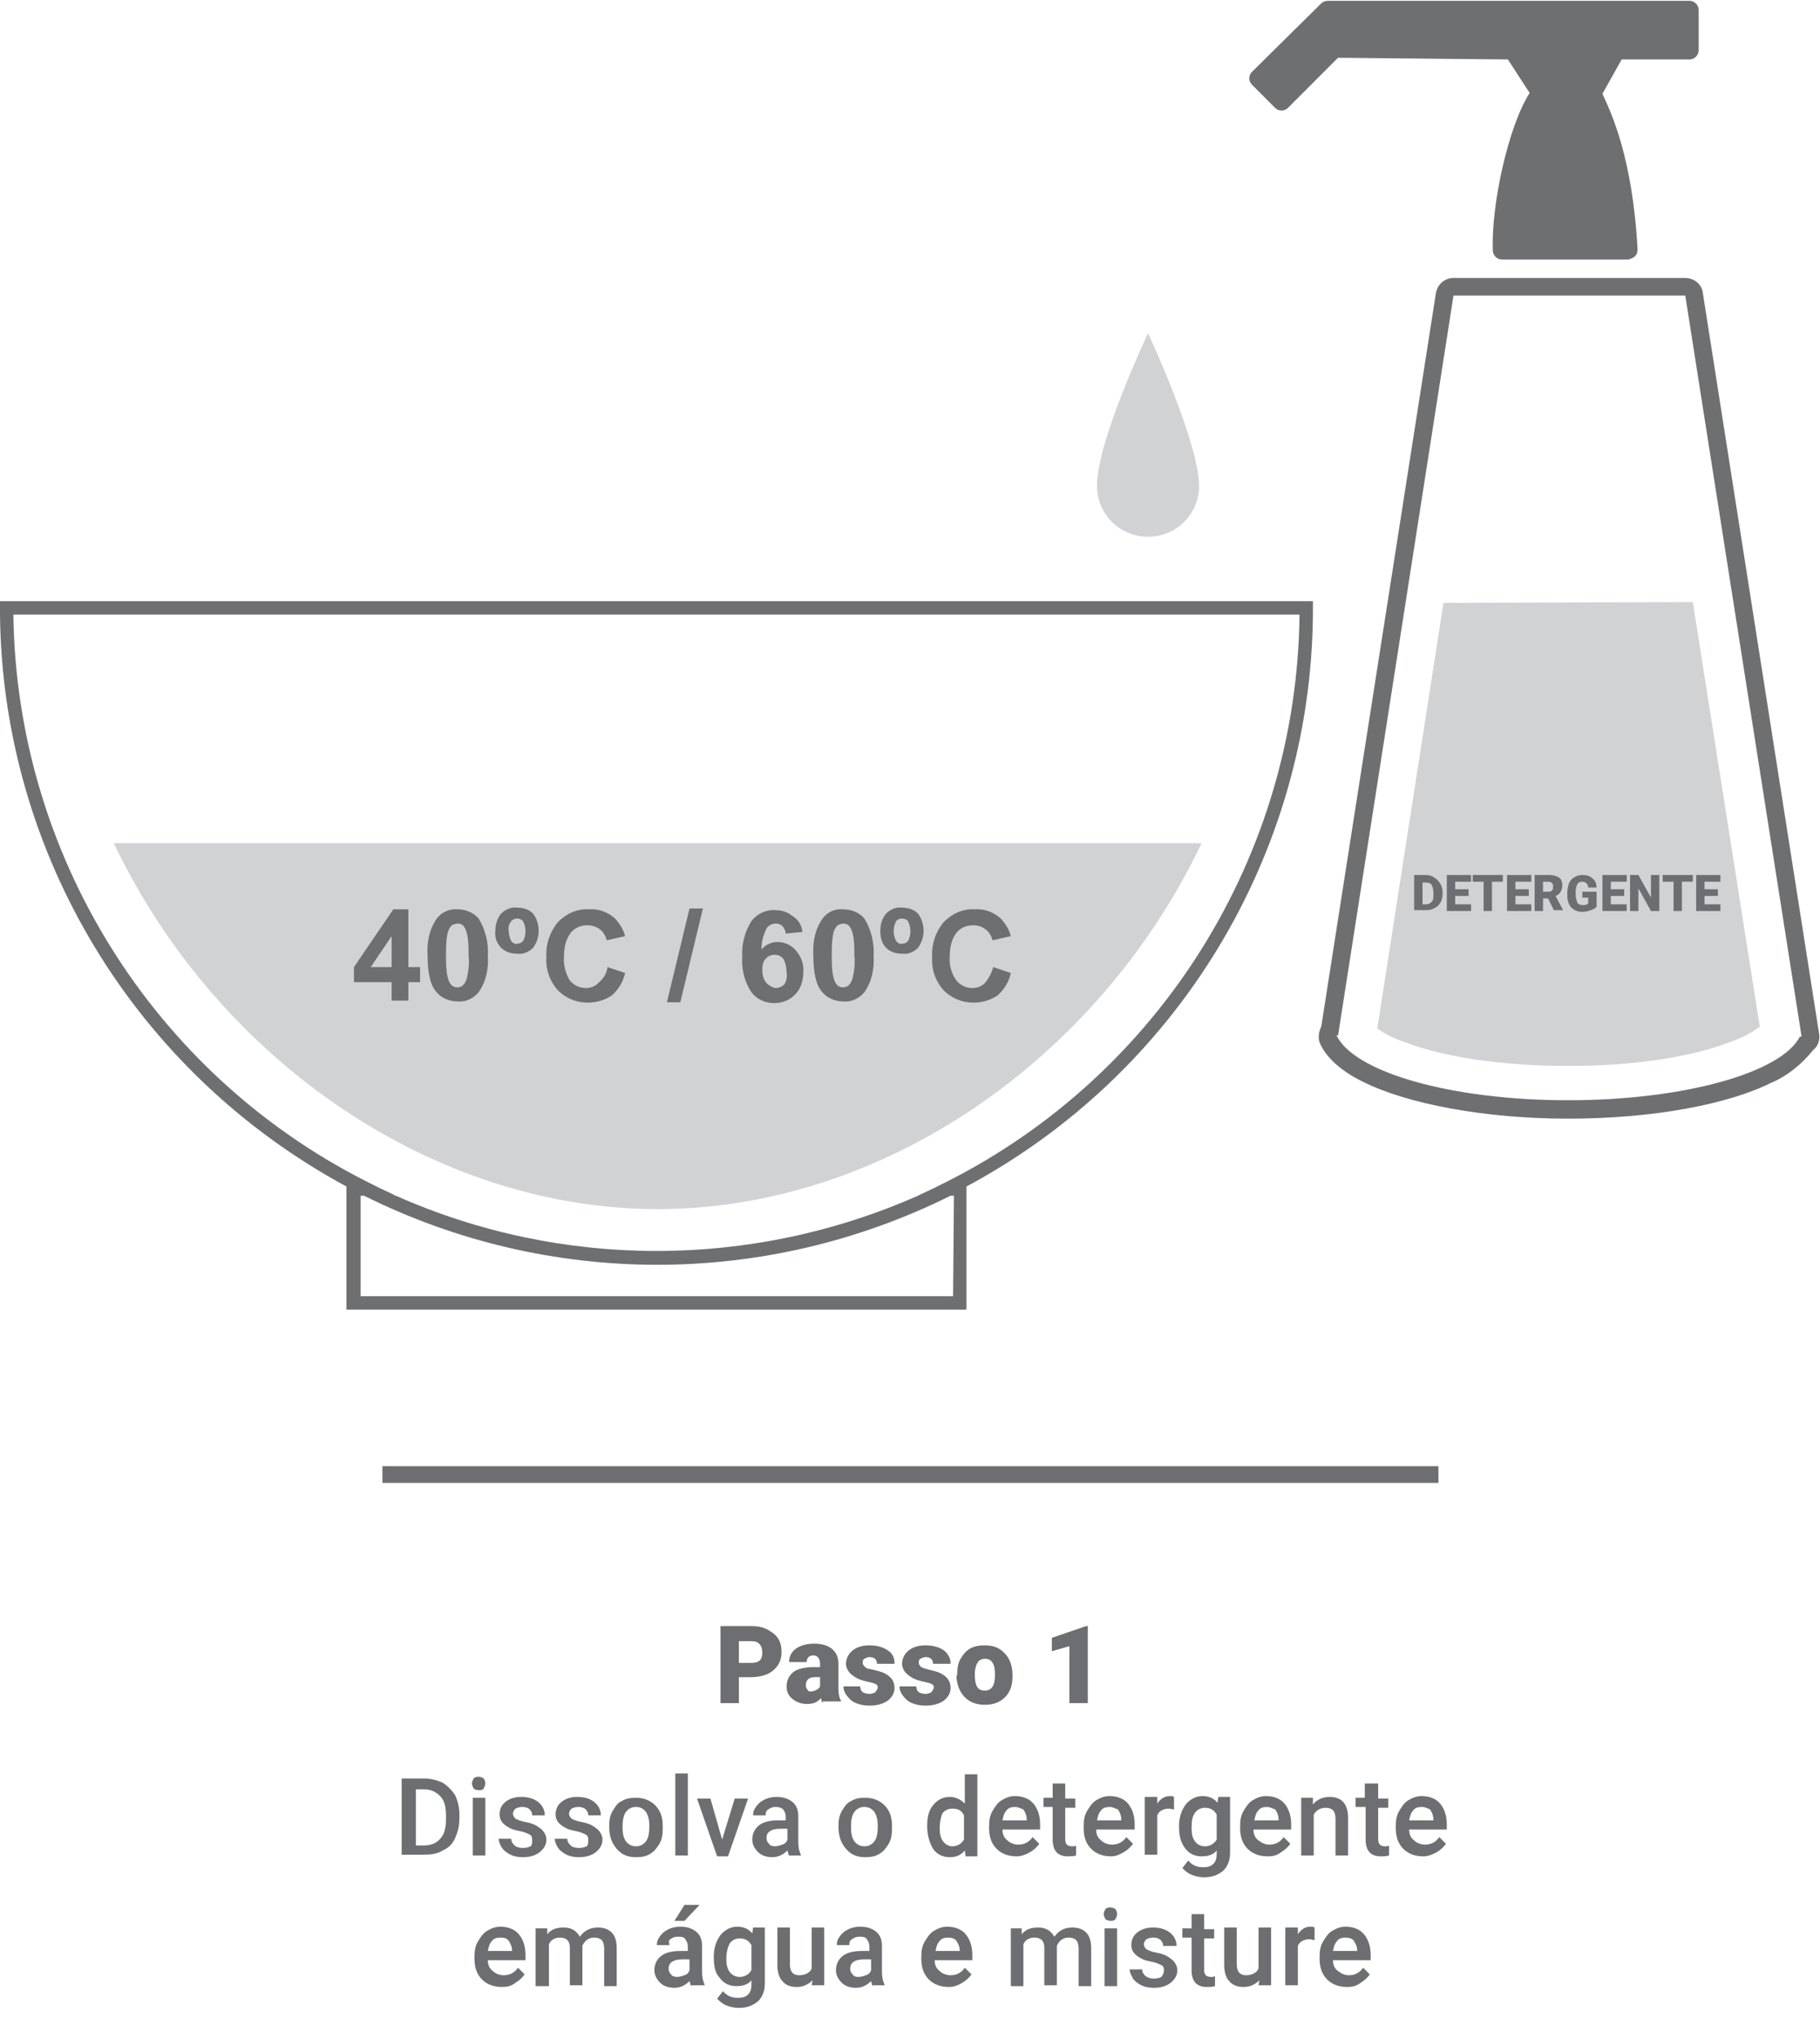 <?xml version="1.0" encoding="utf-8"?>
<!-- Generator: Adobe Illustrator 26.5.0, SVG Export Plug-In . SVG Version: 6.00 Build 0)  -->
<svg version="1.1" id="Camada_1" xmlns="http://www.w3.org/2000/svg" xmlns:xlink="http://www.w3.org/1999/xlink" x="0px" y="0px"
	 viewBox="0 0 217.5 243.5" style="enable-background:new 0 0 217.5 243.5;" xml:space="preserve">
<style type="text/css">
	.st0{fill-rule:evenodd;clip-rule:evenodd;fill:#D1D2D3;}
	.st1{fill-rule:evenodd;clip-rule:evenodd;fill:#6D6F71;}
	.st2{fill:#6D6F71;}
	.st3{fill:none;stroke:#6D6E71;stroke-width:2;stroke-miterlimit:2;}
	.st4{fill:none;}
	.st5{enable-background:new    ;}
	.st6{fill:#6D6E71;}
</style>
<g id="e7411dc7-442d-4625-81c2-a8c54e0cd778">
	<g id="ae9ad8f3-1d7b-4320-b3fc-f5dee4c5a5ca">
		<path class="st0" d="M172.5,72l-7.9,50.8l0.1,0.1c1,0.7,2.1,1.2,3.3,1.6c4.7,1.8,11.7,2.8,19.4,2.8s14.5-1,19.2-2.8
			c1.2-0.4,2.3-0.9,3.3-1.6l0.4-0.3l-8-50.7L172.5,72z"/>
		<path class="st0" d="M78.6,144.4c26.7,0,52.6-17.7,65-43.7h-130C26,126.7,51.9,144.4,78.6,144.4z"/>
		<path class="st1" d="M157,71.8H0v1.6c0.3,28.6,16.2,54.7,41.4,68.3v14.7h74.1v-14.7c25.2-13.5,41.1-39.6,41.4-68.2v-1.7H157z
			 M113.9,154.8H43.1v-12h0.4c22.1,11,48,11,70.1,0h0.4L113.9,154.8z M113.2,141.1l-1.6,0.8l-1.7,0.8l-0.2,0.1
			c-19.9,8.8-42.6,8.8-62.4,0h-0.1l-0.1-0.1l-1.7-0.8l-1.6-0.8C18.3,128.2,2,102.1,1.6,73.5v-0.1h153.7
			C155,102.1,138.7,128.2,113.2,141.1L113.2,141.1z"/>
		<path class="st0" d="M137.2,39.8c0,0-6.1,12.8-6.1,18.2c0,3.4,2.7,6.1,6.1,6.1c3.4,0,6.1-2.7,6.1-6.1
			C143.2,52.6,137.2,39.8,137.2,39.8z"/>
		<path class="st1" d="M159.9,123.7l13.8-88.4h27.7l13.9,88.5h-0.2c-2.2,4.3-13.8,7.6-27.7,7.6c-14.1,0-25.7-3.4-27.7-7.8
			L159.9,123.7z M157.9,122.6L171.6,35c0.2-1.1,1.1-1.8,2.1-1.8h27.7c1.1,0,2,0.8,2.1,1.8l13.9,88.5c0.1,0.6-0.1,1.3-0.5,1.7
			c-0.1,0.1-0.2,0.2-0.3,0.3c-1.3,1.6-3,3-4.9,3.8c-5.2,2.6-14.2,4.3-24.3,4.3s-19.3-1.8-24.5-4.4c-2.7-1.3-4.5-3-5.2-4.7
			C157.5,123.9,157.6,123.2,157.9,122.6L157.9,122.6z"/>
		<path class="st1" d="M159.9,6.9l-6,6c-0.4,0.4-1.1,0.4-1.5,0l-2.8-2.8c-0.4-0.4-0.4-1.1,0-1.5l8.3-8.2c0.2-0.2,0.5-0.3,0.8-0.3
			h43.2c0.6,0,1.1,0.5,1.1,1.1V6c0,0.6-0.5,1.1-1.1,1.1l0,0h-8.1l-2.3,4.1c1,2.2,3.6,7.5,4.2,18.6c0,0.3-0.1,0.6-0.3,0.8
			c-0.2,0.2-0.5,0.3-0.8,0.4h-15.1c-0.6,0-1.1-0.5-1.1-1.1c-0.2-5.6,1.9-14.9,4.4-18.8l-2.6-4L159.9,6.9z"/>
		<path class="st2" d="M46.8,119.5v-2.2h-4.5v-1.8l4.7-6.9h1.8v6.9h1.4v1.8h-1.4v2.2H46.8z M46.8,115.5v-3.7l-2.5,3.7H46.8z"/>
		<path class="st2" d="M54.7,108.6c1,0,1.9,0.4,2.5,1.1c0.8,1.3,1.2,2.9,1.1,4.4c0.1,1.6-0.2,3.1-1.1,4.4c-0.6,0.7-1.5,1.2-2.5,1.1
			c-1,0-2-0.4-2.6-1.2c-0.7-0.8-1-2.3-1-4.3c-0.1-1.6,0.2-3.1,1.1-4.4C52.8,108.9,53.8,108.5,54.7,108.6z M54.7,110.3
			c-0.2,0-0.5,0.1-0.7,0.2c-0.2,0.2-0.4,0.5-0.5,0.9c-0.2,0.9-0.2,1.8-0.2,2.7c0,0.9,0,1.8,0.2,2.6c0.1,0.4,0.2,0.7,0.5,1
			c0.4,0.3,0.9,0.3,1.3,0c0.2-0.2,0.4-0.5,0.5-0.9c0.2-0.9,0.3-1.8,0.2-2.7c0-0.9,0-1.8-0.2-2.6c-0.1-0.4-0.2-0.7-0.5-1
			C55.2,110.4,55,110.3,54.7,110.3z"/>
		<path class="st2" d="M59.2,111.2c0-0.8,0.2-1.5,0.7-2.1c0.5-0.5,1.2-0.8,1.9-0.7c0.7,0,1.4,0.2,1.9,0.7c0.9,1.2,0.9,2.9,0,4.1
			c-0.5,0.5-1.2,0.8-1.9,0.7c-0.7,0-1.4-0.2-1.9-0.7S59.1,112,59.2,111.2z M60.8,111.2c0,0.4,0.1,0.8,0.3,1.2
			c0.2,0.2,0.4,0.4,0.7,0.3c0.3,0,0.5-0.1,0.7-0.3c0.2-0.3,0.3-0.8,0.3-1.2c0-0.4-0.1-0.8-0.3-1.2c-0.2-0.2-0.4-0.3-0.7-0.3
			s-0.5,0.1-0.7,0.3C60.8,110.4,60.7,110.8,60.8,111.2L60.8,111.2z"/>
		<path class="st2" d="M72.6,115.5l2.1,0.7c-0.2,1-0.8,2-1.6,2.7c-2,1.3-4.7,1.1-6.4-0.6c-1-1.1-1.5-2.5-1.4-4
			c-0.1-1.5,0.4-3,1.4-4.2c1-1,2.3-1.6,3.7-1.5c1.2-0.1,2.4,0.4,3.2,1.2c0.5,0.6,0.9,1.2,1.1,2l-2.2,0.5c-0.1-0.5-0.4-1-0.8-1.3
			s-0.9-0.5-1.5-0.5c-0.8,0-1.5,0.3-2,0.9c-0.6,0.8-0.8,1.8-0.8,2.8c-0.1,1,0.2,2.1,0.7,2.9c0.5,0.6,1.2,0.9,1.9,0.9
			c0.6,0,1.1-0.2,1.5-0.6C72.2,116.8,72.5,116.2,72.6,115.5z"/>
		<path class="st2" d="M79.7,119.7l2.7-11.2H84l-2.7,11.2H79.7z"/>
		<path class="st2" d="M95.9,111.3l-2,0.2c0-0.3-0.2-0.7-0.4-0.9c-0.2-0.2-0.5-0.3-0.8-0.3c-0.4,0-0.9,0.2-1.1,0.6
			c-0.4,0.8-0.6,1.6-0.6,2.5c0.5-0.6,1.2-0.9,1.9-0.9c0.9,0,1.7,0.4,2.2,1c0.6,0.7,1,1.6,0.9,2.6c0,1-0.3,2-1,2.7s-1.6,1-2.5,1
			c-1.1,0-2.1-0.5-2.7-1.3c-0.8-1.2-1.2-2.7-1.1-4.2c-0.1-1.5,0.3-3,1.1-4.3c0.7-0.9,1.8-1.4,2.9-1.3c0.7,0,1.4,0.2,2,0.7
			C95.4,109.8,95.8,110.5,95.9,111.3z M91.1,115.8c0,0.6,0.1,1.1,0.5,1.6c0.3,0.3,0.6,0.5,1.1,0.6c0.4,0,0.8-0.2,1-0.4
			c0.3-0.4,0.4-1,0.3-1.5c0-0.5-0.1-1.1-0.4-1.6c-0.5-0.6-1.3-0.6-1.9-0.2c-0.1,0.1-0.1,0.1-0.2,0.2
			C91.2,114.8,91.1,115.3,91.1,115.8z"/>
		<path class="st2" d="M100.8,108.6c1,0,1.9,0.4,2.5,1.1c0.8,1.3,1.2,2.9,1.1,4.4c0.1,1.6-0.2,3.1-1.1,4.4c-0.6,0.7-1.5,1.2-2.5,1.1
			c-1,0-2-0.4-2.6-1.2c-0.7-0.8-1-2.3-1-4.3c-0.1-1.6,0.2-3.1,1.1-4.4C98.9,108.9,99.8,108.5,100.8,108.6z M100.8,110.3
			c-0.2,0-0.5,0.1-0.7,0.2c-0.2,0.2-0.4,0.5-0.5,0.9c-0.2,0.9-0.2,1.8-0.2,2.7c0,0.9,0,1.8,0.2,2.6c0.1,0.4,0.2,0.7,0.5,1
			c0.4,0.3,0.9,0.3,1.3,0c0.2-0.2,0.4-0.5,0.5-0.9c0.2-0.9,0.3-1.8,0.2-2.7c0-0.9,0-1.8-0.2-2.6c-0.1-0.4-0.2-0.7-0.5-1
			C101.3,110.4,101,110.3,100.8,110.3z"/>
		<path class="st2" d="M105.2,111.2c0-0.8,0.2-1.5,0.7-2.1c0.5-0.5,1.2-0.8,1.9-0.7c0.7,0,1.4,0.2,1.9,0.7c0.9,1.2,0.9,2.9,0,4.1
			c-0.5,0.5-1.2,0.8-1.9,0.7c-0.7,0-1.4-0.2-1.9-0.7C105.4,112.7,105.2,112,105.2,111.2z M106.8,111.2c0,0.4,0.1,0.8,0.3,1.2
			c0.2,0.2,0.4,0.4,0.7,0.3c0.3,0,0.5-0.1,0.7-0.3c0.2-0.3,0.3-0.8,0.3-1.2c0-0.4-0.1-0.8-0.3-1.2c-0.2-0.2-0.4-0.3-0.7-0.3
			c-0.3,0-0.5,0.1-0.7,0.3C106.9,110.4,106.8,110.8,106.8,111.2L106.8,111.2z"/>
		<path class="st2" d="M118.7,115.5l2.1,0.7c-0.2,1-0.8,2-1.6,2.7c-2,1.3-4.7,1.1-6.4-0.6c-1-1.1-1.5-2.5-1.4-4
			c-0.1-1.5,0.4-3,1.4-4.2c1-1,2.3-1.6,3.7-1.5c1.2-0.1,2.4,0.4,3.2,1.2c0.5,0.6,0.9,1.2,1.1,2l-2.2,0.5c-0.1-0.5-0.4-1-0.8-1.3
			s-0.9-0.5-1.5-0.5c-0.8,0-1.5,0.3-2,0.9c-0.6,0.8-0.8,1.8-0.8,2.8c-0.1,1,0.2,2.1,0.8,2.9c0.5,0.6,1.2,0.9,1.9,0.9
			c0.6,0,1.1-0.2,1.5-0.6C118.2,116.8,118.5,116.2,118.7,115.5z"/>
		<line class="st3" x1="45.7" y1="176.1" x2="171.9" y2="176.1"/>
	</g>
</g>
<rect x="167.8" y="104.3" class="st4" width="38.8" height="9.2"/>
<g class="st5">
	<path class="st6" d="M169,108.8v-4.3h1.4c0.4,0,0.7,0.1,1,0.3c0.3,0.2,0.5,0.4,0.7,0.7s0.3,0.7,0.3,1v0.2c0,0.4-0.1,0.7-0.2,1
		c-0.2,0.3-0.4,0.6-0.7,0.7c-0.3,0.2-0.6,0.3-1,0.3H169z M170,105.3v2.7h0.4c0.3,0,0.5-0.1,0.7-0.3s0.2-0.5,0.2-0.9v-0.2
		c0-0.4-0.1-0.7-0.2-0.9s-0.4-0.3-0.7-0.3H170z"/>
	<path class="st6" d="M175.5,107h-1.6v1h1.9v0.8h-2.9v-4.3h2.9v0.8h-1.9v0.9h1.6V107z"/>
	<path class="st6" d="M179.6,105.3h-1.3v3.5h-1v-3.5h-1.3v-0.8h3.6V105.3z"/>
	<path class="st6" d="M182.7,107h-1.6v1h1.9v0.8h-2.9v-4.3h2.9v0.8h-1.9v0.9h1.6V107z"/>
	<path class="st6" d="M185,107.3h-0.6v1.5h-1v-4.3h1.7c0.5,0,0.9,0.1,1.2,0.3c0.3,0.2,0.4,0.5,0.4,1c0,0.3-0.1,0.5-0.2,0.7
		s-0.3,0.4-0.6,0.5l0.9,1.7v0h-1.1L185,107.3z M184.4,106.5h0.7c0.2,0,0.3-0.1,0.4-0.2s0.1-0.2,0.1-0.4c0-0.2,0-0.3-0.1-0.4
		s-0.2-0.2-0.4-0.2h-0.7V106.5z"/>
	<path class="st6" d="M190.8,108.3c-0.2,0.2-0.4,0.3-0.7,0.4s-0.6,0.2-1,0.2c-0.6,0-1-0.2-1.3-0.5s-0.5-0.8-0.5-1.4l0-0.4
		c0-0.4,0.1-0.8,0.2-1.1c0.1-0.3,0.4-0.6,0.6-0.7c0.3-0.2,0.6-0.3,1-0.3c0.5,0,0.9,0.1,1.2,0.4c0.3,0.2,0.5,0.6,0.5,1.1h-1
		c0-0.2-0.1-0.4-0.2-0.5s-0.3-0.2-0.5-0.2c-0.3,0-0.5,0.1-0.6,0.3s-0.2,0.5-0.2,0.9v0.3c0,0.4,0.1,0.7,0.2,1
		c0.1,0.2,0.4,0.3,0.7,0.3c0.3,0,0.5-0.1,0.6-0.2v-0.7h-0.7v-0.7h1.7V108.3z"/>
	<path class="st6" d="M194.1,107h-1.6v1h1.9v0.8h-2.9v-4.3h2.9v0.8h-1.9v0.9h1.6V107z"/>
	<path class="st6" d="M198.3,108.8h-1l-1.5-2.7v2.7h-1v-4.3h1l1.5,2.7v-2.7h1V108.8z"/>
	<path class="st6" d="M202.3,105.3H201v3.5h-1v-3.5h-1.3v-0.8h3.6V105.3z"/>
	<path class="st6" d="M205.3,107h-1.6v1h1.9v0.8h-2.9v-4.3h2.9v0.8h-1.9v0.9h1.6V107z"/>
</g>
<rect x="72.1" y="193.7" class="st4" width="73.4" height="17.4"/>
<g class="st5">
	<path class="st6" d="M88.3,200.3v3.1h-2.2v-9.2h3.7c0.7,0,1.3,0.1,1.9,0.4c0.5,0.3,1,0.6,1.3,1.1c0.3,0.5,0.4,1,0.4,1.6
		c0,0.9-0.3,1.6-1,2.2c-0.6,0.5-1.5,0.8-2.7,0.8H88.3z M88.3,198.6h1.5c0.4,0,0.8-0.1,1-0.3c0.2-0.2,0.3-0.5,0.3-0.9
		c0-0.4-0.1-0.8-0.3-1c-0.2-0.3-0.6-0.4-1-0.4h-1.5V198.6z"/>
	<path class="st6" d="M98.3,203.4c-0.1-0.1-0.1-0.3-0.2-0.6c-0.4,0.5-0.9,0.7-1.7,0.7c-0.6,0-1.2-0.2-1.7-0.6s-0.7-0.9-0.7-1.5
		c0-0.7,0.3-1.3,0.8-1.7s1.4-0.6,2.4-0.6H98v-0.4c0-0.6-0.3-1-0.8-1c-0.5,0-0.8,0.3-0.8,0.8h-2.1c0-0.7,0.3-1.2,0.8-1.6
		c0.6-0.4,1.3-0.6,2.2-0.6s1.6,0.2,2.1,0.6c0.5,0.4,0.8,1,0.8,1.8v3c0,0.6,0.1,1.1,0.3,1.4v0.1H98.3z M96.9,202
		c0.3,0,0.5-0.1,0.7-0.2c0.2-0.1,0.3-0.2,0.4-0.4v-1.1h-0.6c-0.7,0-1.1,0.3-1.1,1c0,0.2,0.1,0.4,0.2,0.5C96.6,202,96.7,202,96.9,202
		z"/>
	<path class="st6" d="M104.9,201.5c0-0.2-0.1-0.3-0.3-0.4c-0.2-0.1-0.6-0.2-1.1-0.3c-0.5-0.1-1-0.3-1.3-0.5s-0.6-0.4-0.8-0.7
		c-0.2-0.3-0.3-0.6-0.3-0.9c0-0.6,0.3-1.2,0.8-1.6s1.2-0.6,2-0.6c0.9,0,1.6,0.2,2.2,0.6c0.6,0.4,0.8,0.9,0.8,1.6h-2.1
		c0-0.5-0.3-0.8-0.9-0.8c-0.2,0-0.4,0.1-0.6,0.2s-0.2,0.3-0.2,0.5c0,0.2,0.1,0.3,0.3,0.5s0.5,0.2,0.9,0.3c0.4,0.1,0.8,0.2,1.1,0.3
		c1,0.4,1.5,1,1.5,1.9c0,0.6-0.3,1.1-0.8,1.5c-0.6,0.4-1.3,0.6-2.2,0.6c-0.6,0-1.1-0.1-1.6-0.3s-0.8-0.5-1.1-0.9s-0.4-0.7-0.4-1.1h2
		c0,0.3,0.1,0.5,0.3,0.7c0.2,0.1,0.5,0.2,0.8,0.2c0.3,0,0.5-0.1,0.7-0.2C104.8,201.8,104.9,201.7,104.9,201.5z"/>
	<path class="st6" d="M111.6,201.5c0-0.2-0.1-0.3-0.3-0.4c-0.2-0.1-0.6-0.2-1.1-0.3c-0.5-0.1-1-0.3-1.3-0.5s-0.6-0.4-0.8-0.7
		c-0.2-0.3-0.3-0.6-0.3-0.9c0-0.6,0.3-1.2,0.8-1.6s1.2-0.6,2-0.6c0.9,0,1.6,0.2,2.2,0.6c0.5,0.4,0.8,0.9,0.8,1.6h-2.1
		c0-0.5-0.3-0.8-0.9-0.8c-0.2,0-0.4,0.1-0.6,0.2s-0.2,0.3-0.2,0.5c0,0.2,0.1,0.3,0.3,0.5c0.2,0.1,0.5,0.2,0.9,0.3s0.8,0.2,1.1,0.3
		c1,0.4,1.5,1,1.5,1.9c0,0.6-0.3,1.1-0.8,1.5c-0.6,0.4-1.3,0.6-2.2,0.6c-0.6,0-1.1-0.1-1.6-0.3s-0.8-0.5-1.1-0.9s-0.4-0.7-0.4-1.1h2
		c0,0.3,0.1,0.5,0.3,0.7c0.2,0.1,0.5,0.2,0.8,0.2c0.3,0,0.5-0.1,0.7-0.2C111.5,201.8,111.6,201.7,111.6,201.5z"/>
	<path class="st6" d="M114.4,199.9c0-0.7,0.1-1.3,0.4-1.8s0.6-0.9,1.1-1.2c0.5-0.3,1.1-0.4,1.8-0.4c1,0,1.8,0.3,2.4,1
		c0.6,0.6,0.9,1.5,0.9,2.6v0.1c0,1.1-0.3,1.9-0.9,2.5c-0.6,0.6-1.4,0.9-2.4,0.9c-1,0-1.8-0.3-2.4-0.9c-0.6-0.6-0.9-1.4-1-2.4
		L114.4,199.9z M116.5,200.1c0,0.6,0.1,1.1,0.3,1.4c0.2,0.3,0.5,0.4,0.9,0.4c0.8,0,1.2-0.6,1.2-1.8v-0.2c0-1.2-0.4-1.8-1.2-1.8
		c-0.7,0-1.1,0.5-1.2,1.6L116.5,200.1z"/>
	<path class="st6" d="M129.9,203.4h-2.1v-6.8l-2.1,0.6v-1.6l4.1-1.4h0.2V203.4z"/>
</g>
<rect x="44.6" y="211.9" class="st4" width="131.4" height="29.2"/>
<g class="st5">
	<path class="st6" d="M48,221.6v-9.2h2.7c0.8,0,1.5,0.2,2.2,0.5c0.6,0.4,1.1,0.9,1.5,1.5c0.3,0.7,0.5,1.4,0.5,2.3v0.5
		c0,0.9-0.2,1.6-0.5,2.3c-0.3,0.7-0.8,1.2-1.5,1.5c-0.6,0.4-1.4,0.5-2.2,0.5H48z M49.7,213.7v6.7h1c0.8,0,1.5-0.3,1.9-0.8
		c0.5-0.5,0.7-1.3,0.7-2.3v-0.5c0-1-0.2-1.8-0.7-2.3s-1.1-0.8-1.9-0.8H49.7z"/>
	<path class="st6" d="M56.4,213c0-0.2,0.1-0.4,0.2-0.6c0.2-0.2,0.4-0.2,0.6-0.2s0.5,0.1,0.6,0.2s0.2,0.4,0.2,0.6
		c0,0.2-0.1,0.4-0.2,0.6s-0.4,0.2-0.6,0.2s-0.5-0.1-0.6-0.2C56.5,213.4,56.4,213.2,56.4,213z M58,221.6h-1.5v-6.9H58V221.6z"/>
	<path class="st6" d="M63.6,219.7c0-0.3-0.1-0.5-0.3-0.6c-0.2-0.1-0.6-0.3-1.1-0.4c-0.5-0.1-1-0.2-1.3-0.4c-0.8-0.4-1.2-0.9-1.2-1.6
		c0-0.6,0.2-1.1,0.7-1.5c0.5-0.4,1.1-0.6,1.9-0.6c0.8,0,1.5,0.2,2,0.6c0.5,0.4,0.8,0.9,0.8,1.6h-1.5c0-0.3-0.1-0.5-0.3-0.7
		s-0.5-0.3-0.9-0.3c-0.3,0-0.6,0.1-0.8,0.2c-0.2,0.2-0.3,0.4-0.3,0.6c0,0.2,0.1,0.4,0.3,0.6c0.2,0.1,0.6,0.3,1.2,0.4
		c0.6,0.1,1.1,0.3,1.4,0.5c0.3,0.2,0.6,0.4,0.8,0.7c0.2,0.3,0.3,0.6,0.3,0.9c0,0.6-0.3,1.1-0.8,1.5s-1.2,0.6-2,0.6
		c-0.6,0-1.1-0.1-1.5-0.3s-0.8-0.5-1-0.8s-0.4-0.7-0.4-1.1h1.5c0,0.4,0.2,0.6,0.4,0.8s0.6,0.3,1,0.3c0.4,0,0.7-0.1,0.9-0.2
		S63.6,220,63.6,219.7z"/>
	<path class="st6" d="M70.3,219.7c0-0.3-0.1-0.5-0.3-0.6c-0.2-0.1-0.6-0.3-1.1-0.4c-0.5-0.1-1-0.2-1.3-0.4c-0.8-0.4-1.2-0.9-1.2-1.6
		c0-0.6,0.2-1.1,0.7-1.5c0.5-0.4,1.1-0.6,1.9-0.6c0.8,0,1.5,0.2,2,0.6c0.5,0.4,0.8,0.9,0.8,1.6h-1.5c0-0.3-0.1-0.5-0.3-0.7
		s-0.5-0.3-0.9-0.3c-0.3,0-0.6,0.1-0.8,0.2c-0.2,0.2-0.3,0.4-0.3,0.6c0,0.2,0.1,0.4,0.3,0.6c0.2,0.1,0.6,0.3,1.2,0.4
		c0.6,0.1,1.1,0.3,1.4,0.5c0.3,0.2,0.6,0.4,0.8,0.7c0.2,0.3,0.3,0.6,0.3,0.9c0,0.6-0.3,1.1-0.8,1.5s-1.2,0.6-2,0.6
		c-0.6,0-1.1-0.1-1.5-0.3s-0.8-0.5-1-0.8s-0.4-0.7-0.4-1.1h1.5c0,0.4,0.2,0.6,0.4,0.8s0.6,0.3,1,0.3c0.4,0,0.7-0.1,0.9-0.2
		S70.3,220,70.3,219.7z"/>
	<path class="st6" d="M72.8,218.1c0-0.7,0.1-1.3,0.4-1.8s0.6-1,1.1-1.2c0.5-0.3,1-0.4,1.7-0.4c0.9,0,1.7,0.3,2.3,0.9
		c0.6,0.6,0.9,1.4,0.9,2.4l0,0.4c0,0.7-0.1,1.3-0.4,1.8c-0.3,0.5-0.6,0.9-1.1,1.2c-0.5,0.3-1,0.4-1.7,0.4c-1,0-1.7-0.3-2.3-1
		C73.1,220.1,72.8,219.3,72.8,218.1L72.8,218.1z M74.4,218.2c0,0.7,0.1,1.3,0.4,1.7s0.7,0.6,1.2,0.6s0.9-0.2,1.2-0.6
		c0.3-0.4,0.4-1,0.4-1.8c0-0.7-0.1-1.2-0.4-1.7c-0.3-0.4-0.7-0.6-1.2-0.6c-0.5,0-0.9,0.2-1.2,0.6S74.4,217.4,74.4,218.2z"/>
	<path class="st6" d="M82.2,221.6h-1.5v-9.8h1.5V221.6z"/>
	<path class="st6" d="M86.3,219.7l1.5-4.9h1.6l-2.4,6.9h-1.3l-2.4-6.9h1.6L86.3,219.7z"/>
	<path class="st6" d="M94.3,221.6c-0.1-0.1-0.1-0.3-0.2-0.6c-0.5,0.5-1.1,0.8-1.8,0.8c-0.7,0-1.3-0.2-1.7-0.6
		c-0.4-0.4-0.7-0.9-0.7-1.5c0-0.7,0.3-1.3,0.8-1.7c0.5-0.4,1.3-0.6,2.3-0.6h0.9V217c0-0.4-0.1-0.6-0.3-0.9c-0.2-0.2-0.5-0.3-0.9-0.3
		c-0.4,0-0.6,0.1-0.9,0.3s-0.3,0.4-0.3,0.7h-1.5c0-0.4,0.1-0.7,0.4-1.1s0.6-0.6,1-0.8c0.4-0.2,0.9-0.3,1.4-0.3
		c0.8,0,1.4,0.2,1.9,0.6s0.7,1,0.7,1.7v3.1c0,0.6,0.1,1.1,0.3,1.5v0.1H94.3z M92.6,220.5c0.3,0,0.6-0.1,0.9-0.2
		c0.3-0.1,0.5-0.3,0.6-0.6v-1.3h-0.8c-0.6,0-1,0.1-1.3,0.3c-0.3,0.2-0.4,0.5-0.4,0.8c0,0.3,0.1,0.5,0.3,0.7
		C92,220.4,92.3,220.5,92.6,220.5z"/>
	<path class="st6" d="M100.2,218.1c0-0.7,0.1-1.3,0.4-1.8s0.6-1,1.1-1.2c0.5-0.3,1-0.4,1.7-0.4c0.9,0,1.7,0.3,2.3,0.9
		c0.6,0.6,0.9,1.4,0.9,2.4l0,0.4c0,0.7-0.1,1.3-0.4,1.8c-0.3,0.5-0.6,0.9-1.1,1.2c-0.5,0.3-1,0.4-1.7,0.4c-1,0-1.7-0.3-2.3-1
		C100.5,220.1,100.2,219.3,100.2,218.1L100.2,218.1z M101.7,218.2c0,0.7,0.1,1.3,0.4,1.7s0.7,0.6,1.2,0.6s0.9-0.2,1.2-0.6
		c0.3-0.4,0.4-1,0.4-1.8c0-0.7-0.1-1.2-0.4-1.7c-0.3-0.4-0.7-0.6-1.2-0.6c-0.5,0-0.9,0.2-1.2,0.6S101.7,217.4,101.7,218.2z"/>
	<path class="st6" d="M110.8,218.1c0-1.1,0.2-1.9,0.7-2.5c0.5-0.6,1.1-1,2-1c0.7,0,1.3,0.3,1.8,0.8v-3.5h1.5v9.8h-1.4l-0.1-0.7
		c-0.5,0.6-1.1,0.8-1.8,0.8c-0.8,0-1.5-0.3-2-1C111.1,220.1,110.8,219.2,110.8,218.1z M112.3,218.3c0,0.7,0.1,1.2,0.4,1.6
		c0.3,0.4,0.7,0.6,1.1,0.6c0.6,0,1.1-0.3,1.4-0.8v-2.9c-0.3-0.6-0.7-0.8-1.4-0.8c-0.5,0-0.9,0.2-1.2,0.6
		C112.5,216.9,112.3,217.5,112.3,218.3z"/>
	<path class="st6" d="M121.5,221.7c-1,0-1.8-0.3-2.4-0.9s-0.9-1.4-0.9-2.5v-0.2c0-0.7,0.1-1.3,0.4-1.8c0.3-0.5,0.6-1,1.1-1.3
		c0.5-0.3,1-0.5,1.6-0.5c0.9,0,1.7,0.3,2.2,0.9c0.5,0.6,0.8,1.4,0.8,2.5v0.6h-4.5c0,0.6,0.2,1,0.6,1.3c0.3,0.3,0.8,0.5,1.3,0.5
		c0.7,0,1.3-0.3,1.7-0.9l0.8,0.8c-0.3,0.4-0.6,0.7-1.1,1S122,221.7,121.5,221.7z M121.3,215.8c-0.4,0-0.8,0.1-1,0.4
		c-0.3,0.3-0.4,0.7-0.5,1.2h2.9v-0.1c0-0.5-0.2-0.9-0.4-1.2C122,216,121.7,215.8,121.3,215.8z"/>
	<path class="st6" d="M127.3,213.1v1.7h1.2v1.1h-1.2v3.8c0,0.3,0.1,0.5,0.2,0.6c0.1,0.1,0.3,0.2,0.6,0.2c0.2,0,0.4,0,0.5-0.1v1.2
		c-0.4,0.1-0.7,0.1-1,0.1c-1.2,0-1.8-0.7-1.8-2v-3.9h-1.1v-1.1h1.1v-1.7H127.3z"/>
	<path class="st6" d="M132.8,221.7c-1,0-1.8-0.3-2.4-0.9s-0.9-1.4-0.9-2.5v-0.2c0-0.7,0.1-1.3,0.4-1.8c0.3-0.5,0.6-1,1.1-1.3
		c0.5-0.3,1-0.5,1.6-0.5c0.9,0,1.7,0.3,2.2,0.9c0.5,0.6,0.8,1.4,0.8,2.5v0.6H131c0,0.6,0.2,1,0.6,1.3c0.3,0.3,0.8,0.5,1.3,0.5
		c0.7,0,1.3-0.3,1.7-0.9l0.8,0.8c-0.3,0.4-0.6,0.7-1.1,1S133.3,221.7,132.8,221.7z M132.6,215.8c-0.4,0-0.8,0.1-1,0.4
		c-0.3,0.3-0.4,0.7-0.5,1.2h2.9v-0.1c0-0.5-0.2-0.9-0.4-1.2C133.3,216,133,215.8,132.6,215.8z"/>
	<path class="st6" d="M140.3,216.1c-0.2,0-0.4-0.1-0.6-0.1c-0.7,0-1.2,0.3-1.4,0.8v4.7h-1.5v-6.9h1.5l0,0.8c0.4-0.6,0.9-0.9,1.5-0.9
		c0.2,0,0.4,0,0.5,0.1L140.3,216.1z"/>
	<path class="st6" d="M140.9,218.1c0-1.1,0.3-1.9,0.8-2.6c0.5-0.6,1.2-1,2-1c0.8,0,1.4,0.3,1.8,0.8l0.1-0.7h1.4v6.7
		c0,0.9-0.3,1.6-0.8,2.1c-0.6,0.5-1.3,0.8-2.3,0.8c-0.5,0-1-0.1-1.5-0.3c-0.5-0.2-0.8-0.5-1.1-0.8l0.7-0.9c0.5,0.6,1.1,0.8,1.8,0.8
		c0.5,0,0.9-0.1,1.2-0.4c0.3-0.3,0.4-0.7,0.4-1.2V221c-0.4,0.5-1,0.7-1.8,0.7c-0.8,0-1.5-0.3-2-1S140.9,219.3,140.9,218.1z
		 M142.4,218.3c0,0.7,0.1,1.2,0.4,1.6c0.3,0.4,0.7,0.6,1.2,0.6c0.6,0,1.1-0.3,1.4-0.8v-3c-0.3-0.5-0.7-0.8-1.4-0.8
		c-0.5,0-0.9,0.2-1.2,0.6S142.4,217.5,142.4,218.3z"/>
	<path class="st6" d="M151.5,221.7c-1,0-1.8-0.3-2.4-0.9c-0.6-0.6-0.9-1.4-0.9-2.5v-0.2c0-0.7,0.1-1.3,0.4-1.8s0.6-1,1.1-1.3
		c0.5-0.3,1-0.5,1.6-0.5c0.9,0,1.7,0.3,2.2,0.9c0.5,0.6,0.8,1.4,0.8,2.5v0.6h-4.5c0,0.6,0.2,1,0.6,1.3s0.8,0.5,1.3,0.5
		c0.7,0,1.3-0.3,1.7-0.9l0.8,0.8c-0.3,0.4-0.6,0.7-1.1,1C152.6,221.6,152.1,221.7,151.5,221.7z M151.4,215.8c-0.4,0-0.8,0.1-1,0.4
		c-0.3,0.3-0.4,0.7-0.5,1.2h2.9v-0.1c0-0.5-0.2-0.9-0.4-1.2C152.1,216,151.8,215.8,151.4,215.8z"/>
	<path class="st6" d="M156.9,214.7l0,0.8c0.5-0.6,1.2-0.9,2-0.9c1.4,0,2.2,0.8,2.2,2.5v4.5h-1.5v-4.4c0-0.4-0.1-0.8-0.3-1
		s-0.5-0.3-0.9-0.3c-0.6,0-1.1,0.3-1.4,0.8v4.9h-1.5v-6.9H156.9z"/>
	<path class="st6" d="M164.7,213.1v1.7h1.2v1.1h-1.2v3.8c0,0.3,0.1,0.5,0.2,0.6c0.1,0.1,0.3,0.2,0.6,0.2c0.2,0,0.4,0,0.5-0.1v1.2
		c-0.4,0.1-0.7,0.1-1,0.1c-1.2,0-1.8-0.7-1.8-2v-3.9H162v-1.1h1.1v-1.7H164.7z"/>
	<path class="st6" d="M170.1,221.7c-1,0-1.8-0.3-2.4-0.9s-0.9-1.4-0.9-2.5v-0.2c0-0.7,0.1-1.3,0.4-1.8c0.3-0.5,0.6-1,1.1-1.3
		c0.5-0.3,1-0.5,1.6-0.5c0.9,0,1.7,0.3,2.2,0.9c0.5,0.6,0.8,1.4,0.8,2.5v0.6h-4.5c0,0.6,0.2,1,0.6,1.3c0.3,0.3,0.8,0.5,1.3,0.5
		c0.7,0,1.3-0.3,1.7-0.9l0.8,0.8c-0.3,0.4-0.6,0.7-1.1,1S170.6,221.7,170.1,221.7z M169.9,215.8c-0.4,0-0.8,0.1-1,0.4
		c-0.3,0.3-0.4,0.7-0.5,1.2h2.9v-0.1c0-0.5-0.2-0.9-0.4-1.2C170.7,216,170.3,215.8,169.9,215.8z"/>
</g>
<g class="st5">
	<path class="st6" d="M60,237.3c-1,0-1.8-0.3-2.4-0.9c-0.6-0.6-0.9-1.4-0.9-2.5v-0.2c0-0.7,0.1-1.3,0.4-1.8c0.3-0.5,0.6-1,1.1-1.3
		c0.5-0.3,1-0.5,1.6-0.5c0.9,0,1.7,0.3,2.2,0.9c0.5,0.6,0.8,1.4,0.8,2.5v0.6h-4.5c0,0.6,0.2,1,0.6,1.3c0.3,0.3,0.8,0.5,1.3,0.5
		c0.7,0,1.3-0.3,1.7-0.9l0.8,0.8c-0.3,0.4-0.6,0.7-1.1,1C61.1,237.2,60.6,237.3,60,237.3z M59.8,231.4c-0.4,0-0.8,0.1-1,0.4
		c-0.3,0.3-0.4,0.7-0.5,1.2h2.9V233c0-0.5-0.2-0.9-0.4-1.2S60.3,231.4,59.8,231.4z"/>
	<path class="st6" d="M65.4,230.3l0,0.7c0.5-0.6,1.1-0.8,2-0.8c0.9,0,1.5,0.4,1.9,1.1c0.5-0.7,1.2-1.1,2.1-1.1
		c0.8,0,1.3,0.2,1.7,0.6c0.4,0.4,0.6,1,0.6,1.9v4.5h-1.5v-4.5c0-0.4-0.1-0.8-0.3-1s-0.5-0.3-0.9-0.3c-0.4,0-0.6,0.1-0.9,0.3
		c-0.2,0.2-0.4,0.4-0.5,0.7l0,4.7h-1.5v-4.5c0-0.8-0.4-1.2-1.2-1.2c-0.6,0-1.1,0.3-1.3,0.8v5H64v-6.9H65.4z"/>
	<path class="st6" d="M82.6,237.2c-0.1-0.1-0.1-0.3-0.2-0.6c-0.5,0.5-1.1,0.8-1.8,0.8c-0.7,0-1.3-0.2-1.7-0.6
		c-0.4-0.4-0.7-0.9-0.7-1.5c0-0.7,0.3-1.3,0.8-1.7c0.5-0.4,1.3-0.6,2.3-0.6h0.9v-0.5c0-0.4-0.1-0.6-0.3-0.9s-0.5-0.3-0.9-0.3
		c-0.4,0-0.6,0.1-0.9,0.3S80,232,80,232.3h-1.5c0-0.4,0.1-0.7,0.4-1.1s0.6-0.6,1-0.8c0.4-0.2,0.9-0.3,1.4-0.3c0.8,0,1.4,0.2,1.9,0.6
		s0.7,1,0.7,1.7v3.1c0,0.6,0.1,1.1,0.3,1.5v0.1H82.6z M80.9,236.1c0.3,0,0.6-0.1,0.9-0.2c0.3-0.1,0.5-0.3,0.6-0.6V234h-0.8
		c-0.6,0-1,0.1-1.3,0.3c-0.3,0.2-0.4,0.5-0.4,0.8c0,0.3,0.1,0.5,0.3,0.7C80.3,236,80.6,236.1,80.9,236.1z M81.8,227.5h1.8l-1.8,1.9
		l-1.2,0L81.8,227.5z"/>
	<path class="st6" d="M85.3,233.7c0-1.1,0.3-1.9,0.8-2.6c0.5-0.6,1.2-1,2-1c0.8,0,1.4,0.3,1.8,0.8l0.1-0.7h1.4v6.7
		c0,0.9-0.3,1.6-0.8,2.1c-0.6,0.5-1.3,0.8-2.3,0.8c-0.5,0-1-0.1-1.5-0.3c-0.5-0.2-0.8-0.5-1.1-0.8l0.7-0.9c0.5,0.6,1.1,0.8,1.8,0.8
		c0.5,0,0.9-0.1,1.2-0.4s0.4-0.7,0.4-1.2v-0.5c-0.4,0.5-1,0.7-1.8,0.7c-0.8,0-1.5-0.3-2-1C85.5,235.7,85.3,234.9,85.3,233.7z
		 M86.8,233.9c0,0.7,0.1,1.2,0.4,1.6c0.3,0.4,0.7,0.6,1.2,0.6c0.6,0,1.1-0.3,1.4-0.8v-3c-0.3-0.5-0.7-0.8-1.4-0.8
		c-0.5,0-0.9,0.2-1.2,0.6C87,232.5,86.8,233.1,86.8,233.9z"/>
	<path class="st6" d="M97.1,236.5c-0.5,0.5-1.1,0.8-1.9,0.8c-0.7,0-1.3-0.2-1.7-0.7c-0.4-0.4-0.6-1.1-0.6-1.9v-4.5h1.5v4.4
		c0,0.9,0.4,1.3,1.1,1.3c0.7,0,1.3-0.3,1.5-0.8v-4.9h1.5v6.9h-1.5L97.1,236.5z"/>
	<path class="st6" d="M104.3,237.2c-0.1-0.1-0.1-0.3-0.2-0.6c-0.5,0.5-1.1,0.8-1.8,0.8c-0.7,0-1.3-0.2-1.7-0.6
		c-0.4-0.4-0.7-0.9-0.7-1.5c0-0.7,0.3-1.3,0.8-1.7c0.5-0.4,1.3-0.6,2.3-0.6h0.9v-0.5c0-0.4-0.1-0.6-0.3-0.9s-0.5-0.3-0.9-0.3
		c-0.4,0-0.6,0.1-0.9,0.3s-0.3,0.4-0.3,0.7h-1.5c0-0.4,0.1-0.7,0.4-1.1s0.6-0.6,1-0.8c0.4-0.2,0.9-0.3,1.4-0.3
		c0.8,0,1.4,0.2,1.9,0.6s0.7,1,0.7,1.7v3.1c0,0.6,0.1,1.1,0.3,1.5v0.1H104.3z M102.6,236.1c0.3,0,0.6-0.1,0.9-0.2
		c0.3-0.1,0.5-0.3,0.6-0.6V234h-0.8c-0.6,0-1,0.1-1.3,0.3c-0.3,0.2-0.4,0.5-0.4,0.8c0,0.3,0.1,0.5,0.3,0.7
		C102,236,102.2,236.1,102.6,236.1z"/>
	<path class="st6" d="M113.4,237.3c-1,0-1.8-0.3-2.4-0.9c-0.6-0.6-0.9-1.4-0.9-2.5v-0.2c0-0.7,0.1-1.3,0.4-1.8
		c0.3-0.5,0.6-1,1.1-1.3c0.5-0.3,1-0.5,1.6-0.5c0.9,0,1.7,0.3,2.2,0.9c0.5,0.6,0.8,1.4,0.8,2.5v0.6h-4.5c0,0.6,0.2,1,0.6,1.3
		c0.3,0.3,0.8,0.5,1.3,0.5c0.7,0,1.3-0.3,1.7-0.9l0.8,0.8c-0.3,0.4-0.6,0.7-1.1,1S114,237.3,113.4,237.3z M113.3,231.4
		c-0.4,0-0.8,0.1-1,0.4c-0.3,0.3-0.4,0.7-0.5,1.2h2.9V233c0-0.5-0.2-0.9-0.4-1.2S113.7,231.4,113.3,231.4z"/>
	<path class="st6" d="M122.1,230.3l0,0.7c0.5-0.6,1.1-0.8,2-0.8c0.9,0,1.5,0.4,1.9,1.1c0.5-0.7,1.2-1.1,2.1-1.1
		c0.8,0,1.3,0.2,1.7,0.6c0.4,0.4,0.6,1,0.6,1.9v4.5h-1.5v-4.5c0-0.4-0.1-0.8-0.3-1s-0.5-0.3-0.9-0.3c-0.4,0-0.6,0.1-0.9,0.3
		c-0.2,0.2-0.4,0.4-0.5,0.7l0,4.7h-1.5v-4.5c0-0.8-0.4-1.2-1.2-1.2c-0.6,0-1.1,0.3-1.3,0.8v5h-1.5v-6.9H122.1z"/>
	<path class="st6" d="M131.9,228.6c0-0.2,0.1-0.4,0.2-0.6c0.2-0.2,0.4-0.2,0.6-0.2s0.5,0.1,0.6,0.2s0.2,0.4,0.2,0.6
		c0,0.2-0.1,0.4-0.2,0.6s-0.4,0.2-0.6,0.2s-0.5-0.1-0.6-0.2C132,229,131.9,228.8,131.9,228.6z M133.6,237.2H132v-6.9h1.5V237.2z"/>
	<path class="st6" d="M139.1,235.3c0-0.3-0.1-0.5-0.3-0.6c-0.2-0.1-0.6-0.3-1.1-0.4c-0.5-0.1-1-0.2-1.3-0.4
		c-0.8-0.4-1.2-0.9-1.2-1.6c0-0.6,0.2-1.1,0.7-1.5c0.5-0.4,1.1-0.6,1.9-0.6c0.8,0,1.5,0.2,2,0.6s0.8,0.9,0.8,1.6H139
		c0-0.3-0.1-0.5-0.3-0.7c-0.2-0.2-0.5-0.3-0.9-0.3c-0.3,0-0.6,0.1-0.8,0.2c-0.2,0.2-0.3,0.4-0.3,0.6c0,0.2,0.1,0.4,0.3,0.6
		c0.2,0.1,0.6,0.3,1.2,0.4c0.6,0.1,1.1,0.3,1.4,0.5c0.3,0.2,0.6,0.4,0.8,0.7c0.2,0.3,0.3,0.6,0.3,0.9c0,0.6-0.3,1.1-0.8,1.5
		c-0.5,0.4-1.2,0.6-2,0.6c-0.6,0-1.1-0.1-1.5-0.3c-0.4-0.2-0.8-0.5-1-0.8c-0.2-0.4-0.4-0.7-0.4-1.1h1.5c0,0.4,0.2,0.6,0.4,0.8
		c0.3,0.2,0.6,0.3,1,0.3c0.4,0,0.7-0.1,0.9-0.2C139,235.8,139.1,235.6,139.1,235.3z"/>
	<path class="st6" d="M143.9,228.7v1.7h1.2v1.1h-1.2v3.8c0,0.3,0.1,0.5,0.2,0.6s0.3,0.2,0.6,0.2c0.2,0,0.4,0,0.5-0.1v1.2
		c-0.4,0.1-0.7,0.1-1,0.1c-1.2,0-1.8-0.7-1.8-2v-3.9h-1.1v-1.1h1.1v-1.7H143.9z"/>
	<path class="st6" d="M150.5,236.5c-0.5,0.5-1.1,0.8-1.9,0.8c-0.7,0-1.3-0.2-1.7-0.7c-0.4-0.4-0.6-1.1-0.6-1.9v-4.5h1.5v4.4
		c0,0.9,0.4,1.3,1.1,1.3c0.7,0,1.3-0.3,1.5-0.8v-4.9h1.5v6.9h-1.5L150.5,236.5z"/>
	<path class="st6" d="M157.1,231.7c-0.2,0-0.4-0.1-0.6-0.1c-0.7,0-1.2,0.3-1.4,0.8v4.7h-1.5v-6.9h1.5l0,0.8c0.4-0.6,0.9-0.9,1.5-0.9
		c0.2,0,0.4,0,0.5,0.1L157.1,231.7z"/>
	<path class="st6" d="M161,237.3c-1,0-1.8-0.3-2.4-0.9c-0.6-0.6-0.9-1.4-0.9-2.5v-0.2c0-0.7,0.1-1.3,0.4-1.8c0.3-0.5,0.6-1,1.1-1.3
		c0.5-0.3,1-0.5,1.6-0.5c0.9,0,1.7,0.3,2.2,0.9c0.5,0.6,0.8,1.4,0.8,2.5v0.6h-4.5c0,0.6,0.2,1,0.6,1.3s0.8,0.5,1.3,0.5
		c0.7,0,1.3-0.3,1.7-0.9l0.8,0.8c-0.3,0.4-0.6,0.7-1.1,1C162.1,237.2,161.6,237.3,161,237.3z M160.8,231.4c-0.4,0-0.8,0.1-1,0.4
		c-0.3,0.3-0.4,0.7-0.5,1.2h2.9V233c0-0.5-0.2-0.9-0.4-1.2S161.2,231.4,160.8,231.4z"/>
</g>
</svg>
